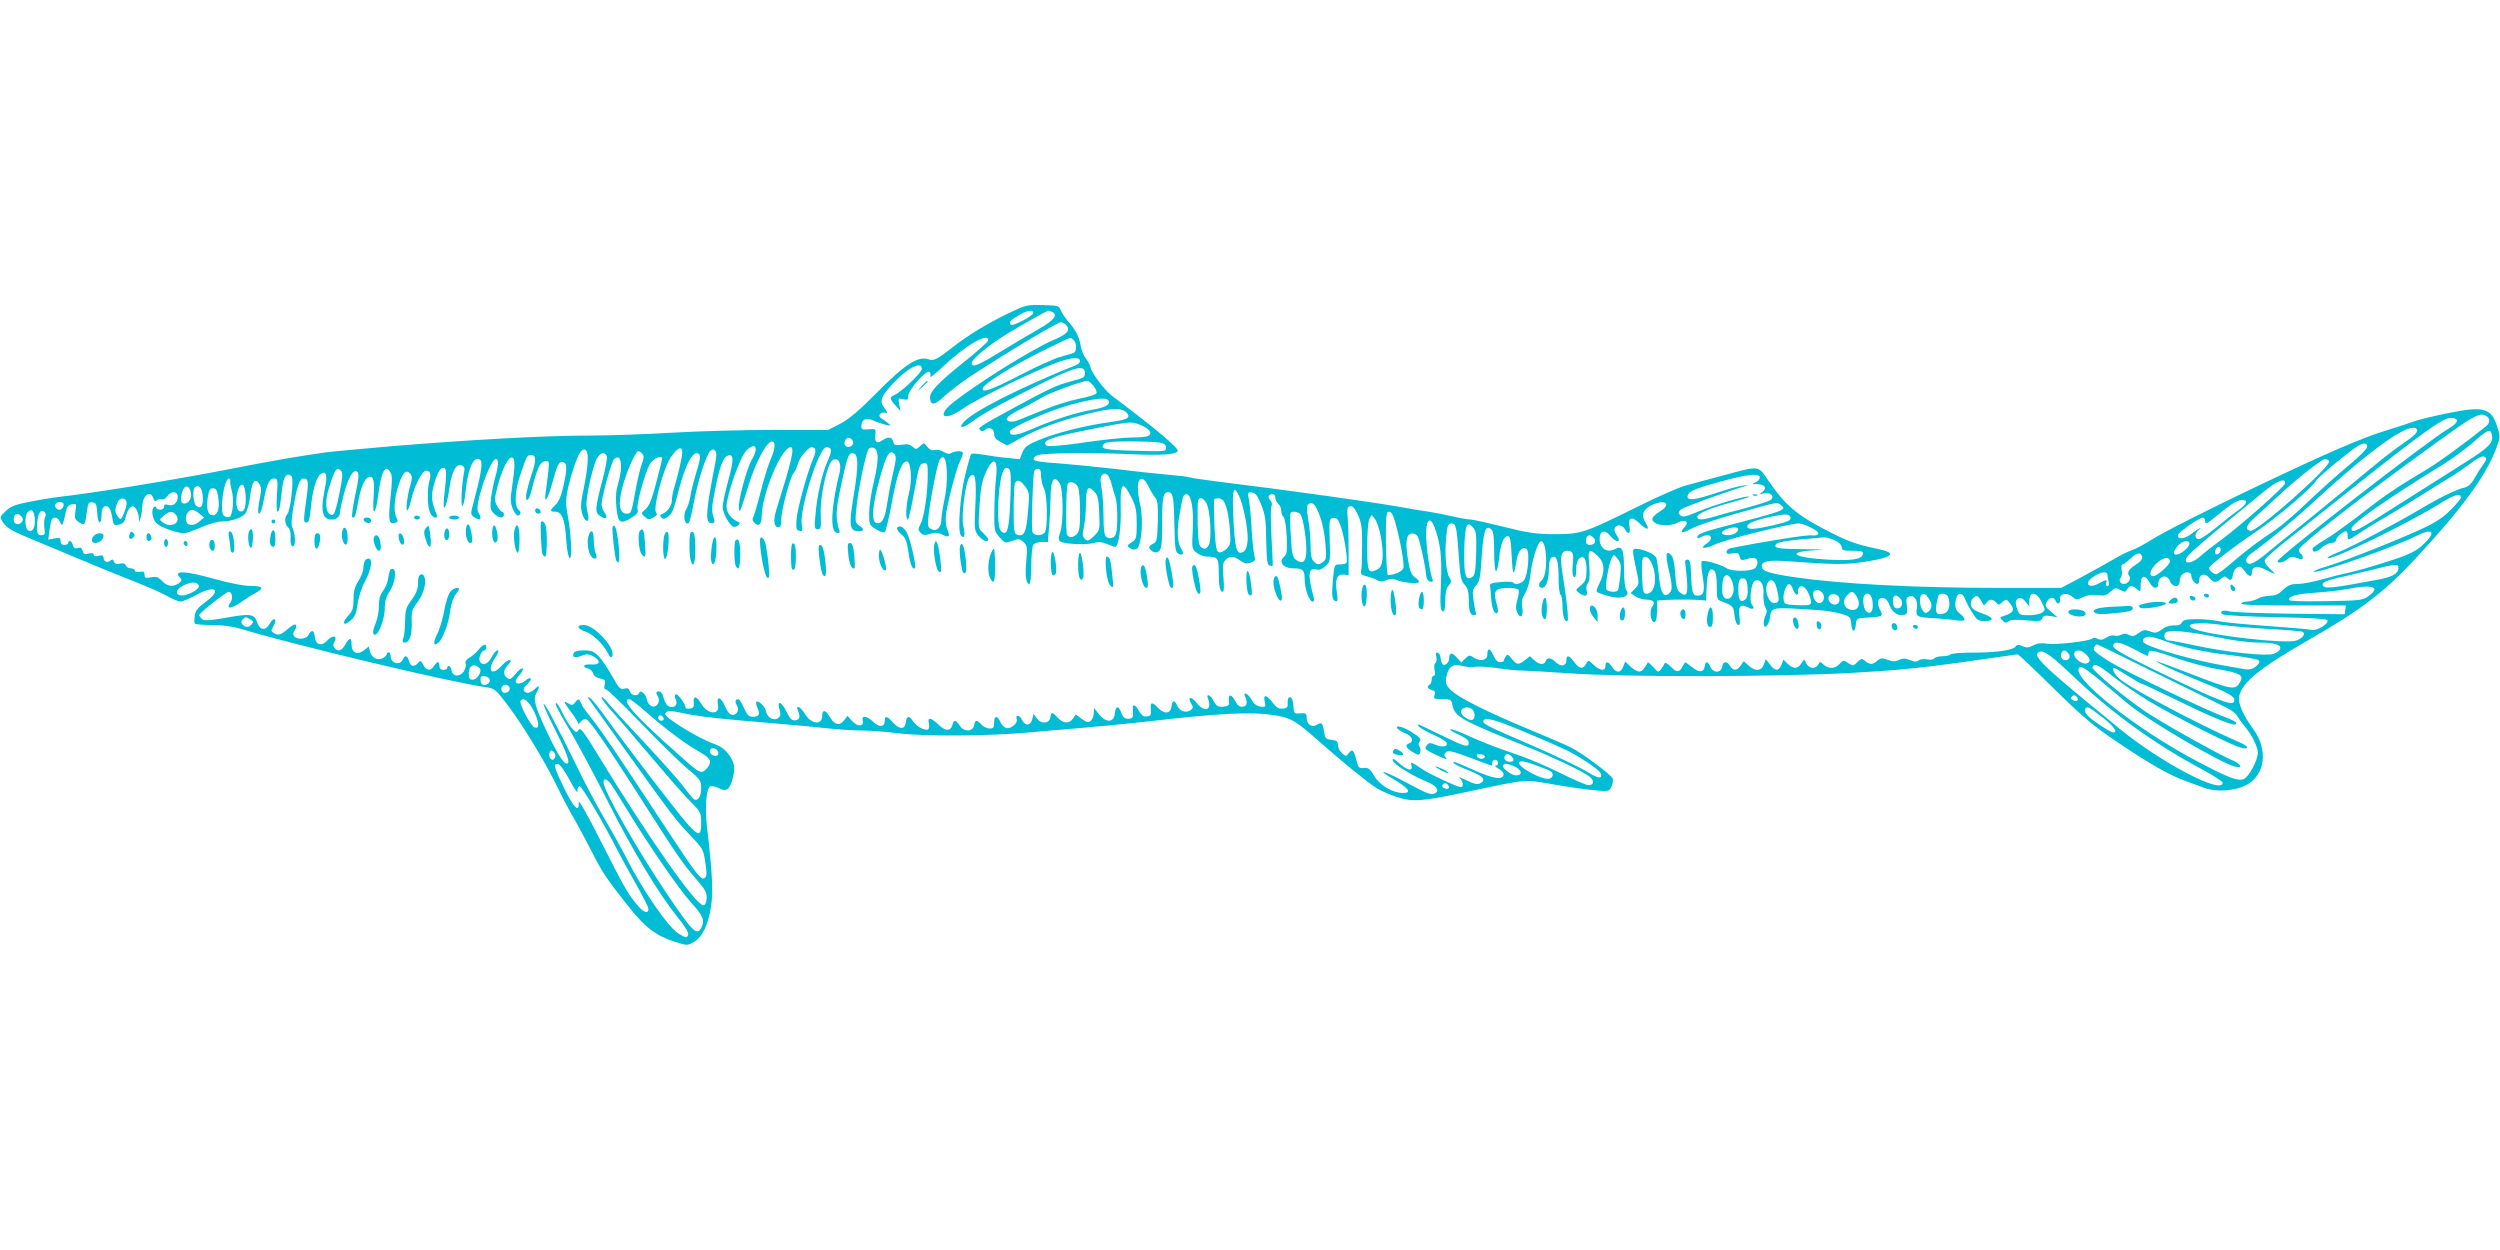<?xml version="1.0" standalone="no"?>
<!DOCTYPE svg PUBLIC "-//W3C//DTD SVG 20010904//EN"
 "http://www.w3.org/TR/2001/REC-SVG-20010904/DTD/svg10.dtd">
<svg version="1.0" xmlns="http://www.w3.org/2000/svg"
 width="1280pt" height="640pt" viewBox="0 0 1280 640"
 preserveAspectRatio="xMidYMid meet">
<g transform="translate(0,640) scale(0.1,-0.1)"
fill="#00bcd4" stroke="none">
<path d="M5165 4797 c-111 -54 -212 -115 -290 -177 -76 -60 -95 -69 -120 -60
-54 19 -121 -24 -265 -170 -92 -93 -142 -135 -187 -159 l-62 -32 -273 0 c-150
0 -383 -6 -518 -14 -135 -8 -329 -15 -431 -15 -226 0 -624 -22 -1019 -55 -162
-14 -308 -28 -325 -30 -153 -22 -265 -41 -485 -84 -307 -60 -720 -127 -895
-146 -33 -4 -100 -15 -149 -25 -71 -14 -94 -24 -118 -48 -30 -29 -30 -30 -13
-56 21 -31 45 -45 170 -96 50 -21 146 -61 215 -90 69 -29 157 -65 195 -80 183
-73 224 -91 265 -114 25 -14 54 -26 64 -26 11 0 48 16 83 35 97 53 131 24 44
-38 -37 -27 -50 -43 -54 -69 -2 -18 -3 -36 0 -40 2 -5 42 -8 88 -8 53 0 105
-7 146 -19 264 -81 1084 -276 1254 -299 49 -7 51 -9 118 -97 74 -99 184 -279
241 -395 49 -99 60 -120 114 -215 24 -44 60 -111 79 -149 42 -85 74 -133 176
-261 89 -113 142 -154 239 -186 66 -21 68 -21 100 -2 44 24 75 89 89 185 11
75 6 171 -21 403 -12 98 -4 201 17 209 8 3 28 -1 44 -10 37 -19 54 -8 69 45
16 58 12 85 -18 127 -21 28 -43 44 -80 57 -83 30 -252 135 -246 152 8 19 21
19 109 0 74 -15 176 -26 465 -50 96 -8 216 -19 265 -25 50 -5 124 -10 165 -10
42 0 130 -7 195 -15 129 -16 458 -14 665 5 58 5 168 15 245 21 77 6 255 23
395 39 337 38 495 46 601 30 98 -14 119 -26 244 -137 120 -106 254 -215 296
-240 19 -12 63 -31 99 -43 83 -28 132 -24 386 31 283 60 267 59 417 33 73 -13
167 -26 209 -30 76 -7 77 -6 89 19 6 14 9 33 6 41 -7 19 -155 129 -212 158
-21 11 -120 54 -220 95 -218 91 -362 163 -399 202 -23 24 -26 34 -21 64 11 55
34 71 84 57 22 -6 51 -8 65 -4 14 3 65 0 113 -7 48 -7 104 -13 123 -12 19 0
127 -6 240 -14 284 -21 1073 -19 1455 2 217 12 359 26 565 55 151 22 278 40
281 40 3 0 87 -79 185 -176 150 -147 203 -192 324 -273 164 -111 271 -172 351
-200 30 -11 74 -27 99 -36 57 -21 152 -15 210 15 99 51 115 183 34 291 -48 64
-76 130 -70 162 14 72 106 147 352 288 277 159 389 245 554 422 236 254 358
421 411 562 21 56 21 60 5 110 -30 96 -69 107 -251 70 -69 -14 -144 -32 -168
-40 -23 -9 -85 -29 -137 -45 -136 -41 -304 -114 -670 -288 -265 -126 -485
-238 -545 -276 -33 -21 -77 -45 -98 -52 -22 -8 -65 -29 -96 -48 -31 -18 -104
-59 -162 -90 l-106 -56 -309 0 c-441 0 -819 20 -1059 55 -130 20 -165 31 -165
56 0 26 36 33 139 25 234 -17 288 -18 390 -2 146 22 168 45 63 66 -97 20 -145
36 -232 80 -176 88 -239 141 -327 271 -52 76 -43 75 -215 29 -84 -23 -178 -48
-208 -56 -30 -8 -136 -54 -235 -103 -282 -140 -299 -146 -435 -146 -100 1
-135 6 -262 38 -81 20 -157 37 -168 37 -12 0 -49 6 -83 14 -34 8 -93 20 -132
26 -38 5 -106 17 -150 25 -142 25 -591 88 -935 130 -63 8 -126 17 -140 21 -14
4 -65 10 -115 14 -49 4 -169 17 -265 29 -96 11 -229 24 -294 29 -81 5 -121 11
-124 19 -2 7 7 17 20 22 31 12 260 15 466 6 173 -8 252 -2 252 18 0 14 -95 96
-223 194 -45 35 -95 72 -111 84 -40 31 -105 116 -112 147 -4 15 -15 36 -25 47
-9 11 -21 38 -25 60 -8 50 -26 85 -64 128 -16 19 -34 45 -39 59 -9 23 -14 24
-93 26 -79 2 -87 0 -173 -41z m125 0 c0 -14 -104 -69 -114 -60 -12 13 -5 23
37 47 46 28 77 33 77 13z m94 7 c36 -14 15 -42 -61 -86 -43 -24 -130 -76 -194
-115 -124 -76 -154 -88 -154 -62 0 20 87 92 180 149 58 36 206 119 212 120 1
0 8 -3 17 -6z m76 -69 c22 -27 5 -46 -71 -78 -111 -49 -381 -217 -507 -316
-93 -74 -48 -102 50 -32 69 50 411 215 501 242 66 21 97 20 97 -1 0 -6 -10
-15 -22 -20 -289 -116 -524 -236 -573 -290 -30 -33 -8 -35 35 -4 71 51 128 83
323 181 208 105 262 120 262 73 0 -22 -7 -26 -70 -42 -75 -20 -112 -37 -305
-142 -170 -93 -174 -96 -161 -109 7 -7 15 -6 25 3 22 17 46 5 46 -22 0 -16 10
-29 33 -41 l34 -18 64 35 c96 52 200 90 342 126 133 33 183 34 208 4 19 -23 1
-33 -86 -45 -122 -16 -277 -55 -361 -90 -63 -26 -77 -36 -89 -65 l-14 -35 -58
6 c-32 2 -87 10 -121 16 -35 6 -66 8 -69 5 -3 -3 -17 -49 -30 -103 -27 -106
-41 -288 -24 -313 17 -25 25 -1 14 42 -14 52 10 234 33 258 27 28 34 -8 28
-145 -6 -124 -5 -131 15 -157 21 -26 51 -38 51 -20 0 5 -12 19 -26 33 -26 24
-26 24 -19 139 5 86 13 127 30 166 41 93 67 78 54 -31 -4 -38 -8 -114 -8 -167
-1 -93 0 -99 27 -129 27 -31 29 -31 65 -18 33 11 38 11 57 -6 19 -18 21 -26
15 -92 -8 -76 -2 -123 15 -123 6 0 10 39 10 93 0 50 5 99 10 107 5 8 24 15 42
15 l33 0 6 75 c4 41 7 112 8 156 1 89 17 113 46 71 19 -27 21 -204 3 -254 -9
-24 -9 -36 -1 -44 15 -15 134 -20 174 -9 22 7 42 5 66 -5 20 -8 39 -15 43 -15
17 0 31 100 28 197 -3 135 9 147 57 52 20 -41 25 -65 25 -130 0 -74 -2 -80
-26 -96 -24 -15 -25 -18 -9 -29 12 -9 24 -10 35 -4 24 13 35 145 19 220 -19
84 -17 134 3 138 12 2 24 -10 39 -40 12 -24 28 -50 36 -59 10 -12 13 -42 11
-120 -3 -97 -5 -105 -26 -114 -24 -11 -24 -23 0 -39 12 -7 21 -6 32 3 13 11
16 36 16 135 0 140 5 166 31 166 25 0 29 -21 32 -174 2 -109 5 -131 19 -140
25 -15 33 0 14 28 -19 29 -21 96 -5 182 14 83 18 94 34 94 24 0 38 -78 32
-183 -5 -95 -5 -97 20 -117 14 -11 38 -20 54 -20 54 0 59 -7 59 -80 0 -72 6
-100 21 -100 6 0 7 30 3 73 -5 61 -4 76 11 90 22 22 41 21 75 -3 23 -16 33
-18 55 -10 21 8 25 14 19 28 -4 9 -11 69 -15 132 -3 63 -10 135 -14 158 -8 42
-7 44 16 40 18 -2 28 -17 47 -63 20 -51 24 -79 25 -182 2 -95 5 -124 16 -128
8 -3 15 -4 17 -3 1 2 -1 69 -6 148 -4 80 -5 151 0 159 5 9 2 20 -6 29 -16 15
-10 32 12 32 8 0 14 -8 14 -19 0 -10 7 -24 15 -31 8 -7 15 -22 15 -34 0 -12 5
-27 12 -34 7 -7 14 -51 16 -100 3 -72 1 -90 -12 -101 -33 -27 -7 -61 48 -61
47 0 56 -9 56 -56 0 -50 23 -114 41 -114 7 0 9 8 5 23 -32 114 -28 155 16 141
13 -4 28 2 45 18 24 22 25 26 21 133 -3 106 -2 110 18 113 18 3 25 -5 38 -40
18 -47 38 -177 30 -190 -3 -4 -18 -8 -34 -8 -28 0 -28 -1 -35 -73 -8 -85 -5
-109 13 -115 11 -3 12 6 7 42 -11 69 -1 97 33 94 l27 -3 0 120 c0 66 -2 145
-5 175 -4 47 -2 55 13 58 13 3 23 -10 40 -45 18 -41 22 -65 21 -158 0 -60 -2
-119 -5 -129 -3 -15 3 -21 26 -26 17 -4 41 -12 53 -19 19 -10 30 -10 52 -1 19
8 34 8 47 2 26 -14 111 -23 117 -13 3 5 -5 16 -18 24 -19 13 -27 31 -36 85
-16 96 -11 136 17 140 13 2 26 -4 32 -16 11 -20 38 -144 43 -197 2 -19 9 -31
21 -33 14 -3 16 1 9 20 -15 41 -34 192 -30 243 4 60 24 67 43 15 30 -82 38
-150 33 -277 -6 -129 -4 -153 13 -153 5 0 9 26 9 57 0 39 5 62 17 75 15 16 15
22 4 41 -18 27 -25 128 -16 211 5 56 10 66 26 66 24 0 27 -15 38 -168 7 -104
12 -127 30 -146 16 -17 21 -35 21 -73 0 -62 7 -83 27 -83 9 0 13 6 9 15 -3 8
-8 38 -12 65 -6 43 -4 54 14 73 16 18 21 40 26 112 10 166 20 201 51 175 11
-9 15 -37 15 -111 0 -54 4 -100 9 -103 5 -3 12 25 16 63 8 76 23 116 45 116
12 0 16 -22 20 -105 5 -102 11 -106 25 -18 7 46 31 74 51 57 18 -14 7 -137
-14 -161 -15 -18 -47 -24 -56 -10 -2 4 -31 5 -63 2 -45 -4 -57 -8 -54 -20 2
-8 4 -33 5 -55 3 -49 14 -85 27 -85 12 0 11 16 -2 63 -14 52 0 67 62 67 26 0
51 -4 54 -10 3 -5 1 -28 -6 -50 -9 -31 -9 -46 -1 -66 17 -36 33 -20 26 26 -5
30 -1 47 15 73 12 20 24 61 27 96 8 72 36 163 52 169 34 11 39 -171 6 -199
-19 -15 -18 -39 1 -39 20 0 35 40 35 90 0 47 8 70 25 70 18 0 25 -33 25 -117
0 -39 5 -75 10 -78 6 -3 10 -30 10 -58 0 -52 13 -88 26 -75 6 7 -4 106 -26
242 -14 87 -8 116 24 116 30 0 35 -12 28 -76 -3 -32 0 -54 7 -58 7 -5 11 7 11
37 0 28 6 49 15 57 25 21 39 -3 38 -62 -1 -45 -5 -55 -29 -75 -28 -23 -28 -24
-10 -38 31 -23 47 -19 40 10 -4 15 -1 32 6 40 9 11 11 37 7 90 -8 84 -2 91 44
48 35 -34 38 -80 9 -138 -11 -21 -17 -41 -15 -44 11 -11 82 -31 111 -31 39 0
58 18 41 38 -7 10 -12 50 -12 109 0 100 -10 122 -46 102 -41 -22 -79 3 -79 52
0 42 27 50 54 16 33 -41 63 -35 31 6 -7 11 -11 25 -8 33 8 21 41 17 53 -6 17
-31 29 -24 23 14 -8 49 12 55 53 15 38 -37 54 -34 29 5 -24 36 -13 69 30 89
73 35 107 5 40 -34 -19 -12 -35 -27 -35 -35 0 -33 79 -45 129 -20 39 20 62 5
36 -23 -28 -32 -13 -34 36 -7 24 13 123 47 219 74 227 64 216 62 237 47 34
-26 30 -28 -322 -119 -76 -20 -105 -33 -105 -46 0 -7 6 -8 19 0 47 25 72 -4
29 -33 -41 -27 -10 -30 44 -4 49 24 383 107 428 107 26 0 100 -37 100 -50 0
-9 -15 -14 -34 -11 -20 4 -242 -31 -413 -65 -13 -2 -23 -11 -23 -19 0 -11 8
-13 31 -8 25 5 31 2 36 -16 4 -18 10 -21 27 -16 43 14 61 11 64 -11 2 -11 -4
-26 -12 -33 -22 -18 -119 -18 -147 0 -30 20 -117 44 -126 35 -4 -3 -2 -39 5
-78 12 -78 6 -98 -29 -98 -22 0 -28 21 -31 115 -2 54 -6 70 -18 70 -8 0 -14
-6 -12 -13 1 -7 5 -46 9 -86 6 -79 -1 -94 -34 -71 -16 11 -21 29 -26 96 -3 54
-10 87 -21 97 -26 27 -30 5 -13 -71 21 -89 21 -111 1 -127 -26 -22 -43 7 -50
90 -4 41 -10 83 -14 94 -6 18 -68 46 -104 46 -20 0 -20 -4 4 -117 13 -60 13
-63 -8 -86 l-23 -24 25 -17 c14 -9 39 -16 55 -16 35 0 48 -15 31 -35 -16 -19
-9 -80 9 -80 10 0 14 15 15 55 l1 55 35 3 c19 1 45 2 58 2 51 0 63 0 80 0 9 0
31 -1 47 -2 l30 -3 3 70 c3 76 16 103 38 84 9 -8 14 -34 14 -80 0 -67 1 -70
28 -79 46 -17 57 -26 60 -51 5 -48 13 -69 23 -69 8 0 9 15 5 45 -8 51 6 65 44
45 26 -14 37 -6 20 14 -16 20 -4 115 16 123 28 10 46 -18 43 -66 -2 -25 2 -56
9 -68 9 -17 10 -28 2 -42 -5 -11 -10 -29 -10 -41 0 -34 24 -17 31 21 10 64 -6
62 264 44 28 -2 73 -10 100 -17 47 -14 50 -16 53 -51 4 -46 20 -49 24 -4 3 31
4 32 58 35 80 4 84 6 65 41 -18 36 -10 63 18 59 13 -2 24 -15 32 -38 12 -36
49 -58 78 -47 12 4 14 16 10 46 -5 33 -2 42 12 47 26 10 47 -22 39 -62 -7 -40
1 -45 87 -49 38 -2 89 -7 114 -11 51 -7 57 2 19 35 -20 17 -25 29 -22 59 4 47
33 57 49 15 6 -15 22 -47 37 -70 24 -38 31 -43 65 -43 49 0 45 19 -8 37 -21 7
-44 18 -51 24 -19 15 -18 44 2 60 14 11 18 10 30 -5 7 -10 15 -24 18 -30 3 -7
9 -4 16 7 14 21 33 22 50 2 11 -14 15 -14 32 2 19 17 21 17 39 -6 27 -34 20
-48 -35 -66 -18 -5 -18 -7 -3 -22 13 -13 19 -14 31 -4 10 8 36 10 90 5 66 -6
76 -5 82 10 5 14 14 16 43 12 l36 -7 -34 29 c-29 25 -32 31 -22 50 14 25 36
29 45 7 9 -23 26 -18 23 7 -3 30 37 37 64 12 18 -16 22 -16 53 -2 22 11 47 15
75 11 35 -5 46 -2 66 17 23 21 27 22 51 10 23 -13 27 -12 35 3 12 21 27 22 51
0 17 -15 18 -14 18 20 0 54 23 58 49 10 14 -27 41 -30 41 -5 0 43 45 56 60 17
13 -33 50 -35 50 -2 0 13 5 28 12 35 18 18 48 15 48 -6 0 -19 18 -42 32 -42 4
0 8 9 8 20 0 31 30 37 51 12 21 -26 36 -28 61 -5 14 13 21 14 30 5 18 -18 26
-14 30 14 2 15 11 32 21 38 15 9 22 6 38 -16 24 -33 39 -36 39 -8 0 30 27 35
68 14 58 -29 59 -29 24 4 -19 18 -30 36 -26 45 3 8 40 42 82 76 42 33 183 145
312 248 400 319 516 403 556 403 49 0 44 -24 -13 -57 -100 -58 -860 -647 -871
-675 -6 -15 31 -8 50 9 16 14 24 15 49 6 23 -9 29 -9 29 2 0 8 -4 17 -10 20
-5 3 -10 12 -10 20 0 22 316 269 695 542 183 133 222 156 251 149 33 -9 39
-38 12 -59 -122 -97 -239 -182 -304 -221 -157 -94 -211 -130 -334 -226 -69
-54 -153 -114 -187 -134 -35 -20 -63 -41 -63 -46 0 -21 20 -19 46 5 15 14 38
25 50 25 14 0 24 6 24 14 0 14 36 46 52 46 5 0 8 -11 8 -24 0 -25 0 -25 58 13
31 21 91 58 132 81 41 24 122 73 180 110 58 37 126 79 153 95 26 15 72 47 103
70 31 24 62 41 70 38 19 -7 18 -15 -4 -44 -10 -13 -29 -43 -42 -67 -16 -28
-33 -44 -50 -48 -37 -7 -124 -49 -215 -103 -140 -83 -358 -198 -429 -227 -39
-15 -65 -29 -58 -32 27 -9 422 184 575 280 71 45 107 55 107 30 0 -5 -23 -33
-52 -62 -38 -39 -77 -65 -147 -97 -126 -59 -397 -166 -491 -194 -41 -12 -70
-24 -63 -26 26 -9 403 123 525 183 94 47 104 15 19 -58 -29 -24 -73 -44 -172
-75 -74 -24 -159 -48 -189 -54 -30 -6 -93 -22 -139 -35 -46 -13 -103 -24 -127
-24 -35 0 -49 -6 -74 -30 -23 -22 -40 -30 -68 -30 -20 -1 -48 -7 -62 -15 -14
-8 -37 -14 -52 -15 -15 0 -30 -4 -33 -10 -4 -7 87 -10 265 -10 l271 0 -3 -22
-3 -23 -280 3 c-154 2 -295 7 -312 12 -33 9 -54 -2 -31 -16 7 -5 130 -11 272
-14 191 -4 260 -8 263 -17 6 -18 -58 -55 -82 -48 -11 3 -113 12 -227 20 -114
8 -226 19 -250 25 -24 5 -73 10 -110 10 -53 0 -69 -4 -77 -17 -6 -12 -20 -17
-40 -15 -20 1 -43 -6 -61 -20 -27 -19 -34 -21 -61 -11 -27 10 -35 9 -59 -8
-23 -17 -31 -19 -49 -10 -15 8 -27 9 -40 1 -11 -5 -27 -7 -35 -4 -9 3 -27 -1
-41 -10 -18 -12 -30 -14 -44 -7 -10 6 -22 6 -27 2 -16 -14 -183 -33 -229 -27
-31 5 -53 3 -74 -8 -24 -13 -35 -14 -56 -4 -21 9 -27 9 -38 -5 -11 -15 -96
-27 -184 -28 -96 0 -141 -4 -149 -11 -4 -5 -22 -8 -40 -8 -18 0 -36 -5 -40
-11 -4 -6 -19 -9 -37 -5 -17 3 -36 1 -43 -5 -11 -9 -22 -8 -44 1 -24 10 -37
10 -57 1 -19 -9 -33 -9 -59 1 -28 10 -36 9 -52 -5 -23 -21 -40 -21 -63 -1 -16
14 -19 14 -39 -6 -20 -20 -23 -21 -47 -5 -24 16 -26 16 -44 -4 -24 -26 -56
-27 -82 -4 -18 17 -19 17 -28 0 -14 -24 -46 -21 -60 5 l-12 22 -15 -22 c-18
-28 -39 -28 -69 -1 l-22 22 -10 -27 c-13 -34 -34 -33 -59 2 l-21 27 -10 -27
c-13 -35 -45 -37 -79 -5 l-24 22 -15 -22 c-19 -28 -39 -29 -55 -3 -17 27 -36
25 -40 -2 -5 -34 -45 -36 -60 -4 -14 32 -26 33 -30 4 -4 -32 -30 -33 -67 -2
-18 14 -33 25 -34 23 -1 -2 -7 -13 -13 -23 -16 -30 -31 -30 -60 1 -15 15 -29
23 -31 17 -2 -6 -10 -20 -18 -30 -14 -18 -16 -18 -40 10 -15 15 -27 27 -28 25
-20 -36 -27 -45 -42 -47 -9 -2 -30 9 -46 24 l-28 27 -10 -26 c-13 -34 -36 -34
-57 -2 -20 30 -34 32 -34 5 0 -28 -28 -25 -61 6 -27 26 -27 26 -38 5 -16 -29
-36 -26 -61 9 -25 35 -40 39 -40 10 0 -30 -28 -36 -54 -11 -26 25 -44 27 -52
6 -8 -21 -34 -19 -59 5 l-22 20 -25 -20 c-34 -26 -42 -25 -68 7 -17 22 -23 25
-30 13 -6 -8 -10 -18 -10 -22 0 -5 -9 -8 -20 -8 -13 0 -25 12 -35 37 -16 37
-30 37 -30 0 0 -28 -37 -35 -69 -14 -21 14 -25 14 -44 -5 l-20 -20 -23 25
c-24 28 -39 27 -39 -2 0 -26 -26 -46 -36 -29 -5 7 -8 22 -9 32 0 11 -6 21 -14
24 -10 3 -12 -2 -7 -21 3 -15 1 -29 -5 -32 -6 -4 -7 -19 -4 -36 4 -18 3 -29
-4 -29 -6 0 -11 -9 -11 -19 0 -11 -4 -23 -10 -26 -16 -10 -11 -22 11 -28 16
-4 19 -11 14 -26 -6 -19 -2 -21 40 -21 42 0 46 -2 51 -28 12 -62 41 -78 379
-214 135 -54 295 -130 324 -155 26 -21 22 -43 -7 -43 -9 0 -66 24 -127 54
-112 56 -195 89 -320 131 -38 13 -110 42 -159 64 -49 23 -94 40 -100 37 -6 -2
13 -14 42 -27 35 -16 52 -29 52 -41 0 -27 -17 -23 -139 37 -62 30 -114 55
-117 55 -19 0 18 -26 71 -50 34 -15 66 -34 70 -40 13 -21 -17 -29 -53 -14 -32
13 -36 12 -48 -3 -11 -16 -8 -20 30 -39 68 -33 81 -37 67 -21 -9 11 -8 17 3
26 11 10 37 4 122 -28 59 -23 109 -41 111 -41 2 0 3 7 3 15 0 8 7 15 15 15 18
0 20 -30 3 -30 -7 -1 0 -8 15 -16 17 -9 27 -22 25 -32 -6 -27 -54 -19 -156 27
-97 43 -106 46 -98 33 3 -5 36 -21 75 -36 74 -29 93 -49 61 -66 -15 -8 -31 -5
-72 15 -29 14 -45 20 -35 12 18 -15 23 -47 7 -47 -18 0 -154 63 -195 90 -63
42 -64 42 -58 20 8 -31 -21 -25 -63 12 -28 25 -35 28 -33 14 4 -19 101 -79
174 -108 47 -19 67 -44 45 -58 -21 -13 -40 -6 -155 56 -100 55 -159 72 -69 20
85 -50 106 -76 58 -76 -53 0 -118 38 -147 86 -23 38 -31 44 -54 42 -25 -3 -29
1 -38 39 -13 53 -22 61 -39 37 -14 -18 -15 -18 -35 0 -12 11 -21 29 -21 42 0
18 -6 23 -32 26 -29 3 -33 7 -39 41 -7 47 -12 51 -37 36 -26 -16 -52 2 -52 37
0 21 -4 24 -32 22 -32 -3 -33 -2 -36 40 -2 27 -8 42 -17 42 -9 0 -13 -10 -12
-27 2 -23 -2 -29 -25 -31 -20 -2 -32 4 -49 27 -33 44 -52 49 -44 10 7 -29 5
-30 -21 -27 -18 2 -33 13 -44 32 -18 34 -48 50 -35 20 14 -34 10 -49 -12 -52
-16 -2 -26 5 -38 27 -19 38 -37 40 -33 4 3 -25 -1 -28 -29 -31 -27 -3 -34 2
-48 27 -16 33 -42 44 -30 14 23 -60 -17 -74 -59 -21 -27 35 -49 31 -27 -4 11
-19 11 -23 -3 -34 -23 -16 -56 -6 -68 22 -15 32 -26 30 -30 -3 -4 -38 -37 -41
-68 -8 -31 33 -41 32 -38 -7 3 -28 -1 -34 -20 -36 -16 -3 -27 5 -40 27 -20 36
-34 40 -32 9 4 -41 0 -48 -24 -48 -18 0 -27 8 -35 30 -13 39 -29 38 -33 -2 -4
-48 -43 -51 -80 -6 l-27 33 -1 -26 c0 -15 -7 -32 -15 -39 -13 -11 -21 -9 -46
9 l-31 23 -14 -21 c-20 -28 -50 -26 -78 4 -29 31 -34 31 -38 3 -4 -33 -46 -37
-69 -7 l-17 24 -7 -28 c-9 -35 -38 -35 -53 -1 -12 25 -36 26 -26 1 7 -18 -30
-50 -53 -45 -10 2 -24 16 -31 31 -17 36 -32 34 -32 -3 0 -25 -4 -30 -23 -30
-13 0 -32 9 -42 20 -23 26 -33 25 -37 -2 -5 -35 -52 -37 -74 -4 -20 31 -30 33
-37 6 -9 -35 -36 -35 -71 -1 -39 38 -59 41 -50 7 3 -13 1 -27 -4 -30 -16 -9
-60 14 -77 41 -20 31 -33 29 -37 -4 -4 -39 -31 -40 -64 -4 -32 36 -44 39 -44
11 0 -33 -28 -36 -59 -6 -32 31 -61 35 -54 7 8 -31 -25 -34 -53 -4 l-25 28
-18 -24 c-22 -29 -50 -22 -73 19 -21 36 -38 39 -38 6 0 -51 -57 -45 -89 9 -21
36 -49 50 -36 18 14 -34 10 -48 -12 -51 -18 -3 -27 6 -45 42 -26 55 -52 64
-37 14 7 -27 6 -35 -8 -45 -21 -16 -56 4 -61 35 -4 23 -39 58 -49 49 -3 -4 -1
-19 6 -33 14 -32 7 -44 -25 -44 -20 0 -29 9 -45 45 -11 25 -23 45 -28 45 -16
0 -20 -13 -9 -30 15 -23 3 -50 -21 -50 -14 0 -26 14 -40 46 -22 49 -44 52 -35
5 11 -54 -53 -50 -85 5 -24 41 -43 44 -39 7 2 -22 -2 -29 -19 -31 -13 -2 -23
0 -23 5 0 18 -41 74 -50 68 -6 -4 -7 -13 -1 -23 11 -23 3 -42 -19 -42 -22 0
-35 16 -44 53 -3 15 -13 27 -21 27 -18 0 -18 -5 -5 -29 14 -27 -13 -60 -37
-45 -10 6 -19 20 -21 32 -4 27 -33 53 -39 35 -7 -20 -41 -15 -48 7 -5 15 -12
19 -29 14 -21 -5 -28 3 -61 63 -21 37 -51 83 -68 101 -26 27 -38 32 -78 32
-32 0 -49 -5 -52 -15 -9 -21 6 -26 42 -12 26 10 37 9 59 -4 41 -23 35 -45 -10
-41 -40 3 -52 -12 -17 -21 11 -3 23 -14 26 -25 3 -12 17 -22 35 -26 26 -5 29
-9 24 -31 -4 -17 -2 -25 7 -25 7 0 88 -78 180 -174 91 -95 198 -199 237 -232
66 -55 70 -60 70 -100 0 -43 -17 -68 -37 -56 -6 4 -31 34 -56 67 -24 33 -114
133 -198 223 -85 90 -169 182 -187 204 -17 22 -32 34 -32 27 1 -8 25 -41 56
-74 30 -33 121 -139 202 -235 81 -96 171 -199 200 -227 49 -49 52 -56 52 -102
0 -102 -13 -90 -253 222 -84 109 -187 246 -229 305 -42 59 -82 108 -90 111
-10 3 -10 1 -2 -10 6 -8 91 -126 189 -264 231 -323 257 -357 333 -436 60 -63
64 -70 73 -134 8 -47 8 -70 0 -78 -19 -19 -36 2 -198 248 -266 404 -335 506
-382 564 -28 35 -51 66 -51 70 0 3 -5 13 -10 21 -8 13 -11 12 -24 -5 -13 -17
-18 -18 -35 -7 -29 17 -26 8 14 -45 19 -25 35 -51 35 -56 0 -6 6 -2 14 8 7 10
20 16 28 12 17 -6 97 -121 246 -354 217 -340 245 -381 307 -453 57 -65 65 -80
63 -110 -2 -23 -8 -35 -17 -35 -39 0 -282 348 -544 777 -71 117 -85 134 -95
120 -10 -15 -14 -14 -36 12 -13 16 -34 50 -47 77 -12 27 -26 49 -31 49 -10 0
3 -27 86 -168 35 -61 117 -214 180 -339 124 -246 258 -468 355 -589 37 -45 58
-80 55 -89 -8 -19 -10 -19 -50 5 -55 35 -187 226 -274 401 -24 46 -72 132
-107 191 -35 59 -101 183 -145 275 -100 204 -159 316 -165 309 -3 -2 25 -64
61 -136 63 -125 78 -170 57 -170 -16 0 -50 55 -101 163 -63 135 -71 167 -54
198 21 37 16 45 -10 19 -15 -13 -32 -20 -40 -17 -22 9 -20 23 6 47 12 11 19
23 15 26 -4 4 -15 0 -25 -9 -21 -20 -52 -22 -52 -5 0 6 10 22 22 35 12 13 18
26 14 30 -4 5 -20 -8 -36 -27 -24 -29 -30 -32 -44 -21 -22 18 -20 40 6 68 16
18 18 23 6 23 -8 0 -27 -13 -41 -30 -50 -55 -75 -23 -33 40 18 27 22 40 13 40
-7 0 -21 -16 -30 -35 -18 -37 -50 -47 -61 -19 -7 17 10 54 24 54 6 0 10 7 10
15 0 23 -16 18 -42 -14 -14 -16 -35 -34 -47 -40 -14 -8 -20 -18 -17 -28 4 -9
-1 -27 -9 -40 -21 -31 -59 -28 -63 5 -3 21 -22 32 -22 12 0 -5 -9 -10 -20 -10
-13 0 -20 7 -20 20 0 11 -3 20 -8 20 -4 0 -13 -9 -20 -20 -17 -27 -39 -25 -55
6 -12 23 -15 24 -26 10 -20 -23 -40 -19 -47 9 -7 28 -22 33 -30 11 -14 -36
-64 -24 -64 15 0 11 -4 19 -10 19 -5 0 -10 -4 -10 -10 0 -5 -9 -14 -20 -20
-26 -14 -58 2 -66 35 l-6 25 -25 -20 c-33 -26 -63 -12 -63 30 0 38 -10 38 -32
0 -9 -17 -23 -30 -31 -30 -22 0 -37 23 -27 40 22 35 -6 42 -35 10 -28 -31 -59
-22 -63 18 -4 36 -16 41 -32 12 -7 -13 -21 -20 -41 -20 -33 0 -48 22 -29 45 6
8 9 19 5 25 -4 7 -19 -1 -41 -20 -37 -32 -50 -35 -74 -20 -12 8 -13 13 -2 30
6 11 12 24 12 30 0 18 -16 10 -30 -15 -19 -35 -49 -32 -62 5 -16 47 -32 50
-156 28 -89 -16 -116 -17 -127 -8 -8 7 -15 16 -15 21 0 10 138 119 151 119 16
0 23 -32 11 -51 -7 -10 -12 -21 -12 -24 0 -13 31 -2 67 24 22 16 54 36 71 45
47 24 39 36 -25 36 -35 0 -107 14 -182 35 -157 44 -218 46 -178 6 10 -10 8
-15 -7 -27 -29 -21 -60 -17 -86 11 -19 21 -30 24 -57 19 -28 -5 -33 -3 -33 14
0 15 -5 18 -25 14 -15 -2 -25 0 -25 7 0 6 -9 11 -20 11 -11 0 -23 7 -26 15 -4
10 -14 13 -30 9 -17 -4 -26 -1 -30 10 -5 13 -10 14 -20 5 -16 -13 -34 -4 -34
17 0 10 -7 13 -25 8 -16 -4 -25 -2 -25 6 0 8 -9 10 -26 6 -21 -6 -27 -3 -31
14 -4 15 -11 19 -25 14 -14 -4 -21 0 -25 15 -5 21 -23 30 -23 11 0 -5 -9 -10
-20 -10 -13 0 -20 7 -20 20 0 17 -5 19 -32 13 l-31 -6 6 47 c4 26 9 52 13 57
10 16 31 10 41 -13 12 -26 14 -22 29 47 7 31 14 41 33 43 23 4 23 2 17 -36 -5
-35 -3 -42 19 -56 29 -19 30 -18 40 57 6 42 9 48 28 45 19 -3 22 -10 25 -56 3
-58 22 -63 22 -6 0 23 6 37 16 41 20 7 31 -10 39 -59 7 -40 8 -41 42 -32 14 4
23 17 27 39 4 18 14 39 22 46 14 11 18 10 30 -6 8 -10 14 -30 15 -44 l1 -26 8
25 c4 14 8 41 9 61 2 54 42 82 56 38 5 -14 10 -18 17 -11 6 6 17 8 25 5 8 -3
21 4 29 16 21 29 54 28 54 -3 0 -30 -23 -50 -50 -41 -14 5 -20 2 -20 -9 0 -9
-9 -16 -20 -16 -11 0 -20 5 -20 11 0 5 -4 7 -10 4 -18 -11 -11 -63 12 -85 22
-21 105 -50 141 -50 10 0 49 14 87 30 38 17 83 30 102 30 49 0 103 17 122 39
11 12 21 47 26 86 10 79 24 100 46 70 10 -13 13 -31 9 -50 -15 -78 -17 -105
-8 -105 6 0 16 28 22 63 17 89 30 117 54 117 19 0 20 -5 15 -85 -3 -47 -2 -85
3 -85 9 0 14 28 24 123 7 59 25 81 48 58 13 -13 -6 -178 -23 -195 -15 -15 -12
-52 5 -66 10 -8 14 -27 13 -53 -2 -25 2 -41 10 -44 16 -6 16 56 1 91 -9 18 -8
45 4 113 18 106 32 143 51 143 25 0 27 -16 15 -102 -16 -118 -16 -123 1 -123
11 0 16 17 21 70 8 91 29 165 52 179 28 18 35 -7 20 -77 -15 -76 -16 -112 -3
-138 18 -32 80 -22 80 14 0 11 10 56 21 99 24 88 50 130 69 112 9 -9 7 -37
-11 -118 -12 -58 -19 -109 -16 -113 12 -11 17 2 29 68 13 78 34 128 54 136 26
10 33 -17 27 -99 -8 -108 10 -100 24 11 16 121 37 159 63 110 9 -15 8 -49 -1
-130 -12 -115 -8 -138 26 -125 12 4 14 10 5 25 -16 31 -12 102 11 168 21 65
39 82 60 57 10 -13 10 -25 -1 -62 -17 -58 -25 -144 -12 -122 6 8 13 31 17 50
13 64 56 150 76 150 22 0 28 -17 17 -55 -12 -43 -10 -130 4 -160 13 -29 45
-36 33 -7 -24 56 -29 93 -16 139 17 67 34 98 51 98 17 0 18 -26 5 -139 -12
-102 10 -76 25 29 13 93 35 133 65 122 12 -5 15 -14 12 -30 -12 -51 -19 -177
-10 -177 6 0 13 34 17 75 11 120 45 190 77 158 12 -12 -1 -86 -38 -222 -14
-51 -14 -55 3 -68 33 -24 45 -11 22 26 -20 33 61 271 92 271 14 0 12 -39 -5
-96 -8 -27 -17 -74 -21 -105 -5 -49 -4 -59 15 -78 24 -24 51 -28 51 -6 0 8 -4
15 -10 15 -5 0 -17 14 -25 30 -15 28 -14 36 5 109 24 86 54 145 73 138 15 -5
14 -47 -1 -149 -10 -64 -9 -82 3 -112 15 -35 28 -45 39 -27 3 5 -1 14 -9 21
-22 18 -19 94 6 170 36 107 37 110 59 110 26 0 26 -29 1 -101 -10 -30 -21 -71
-25 -91 -10 -53 11 -49 24 5 30 120 45 152 69 155 23 4 24 3 18 -55 -4 -32 -9
-78 -13 -103 -10 -69 11 -38 36 55 23 87 34 107 56 98 18 -7 18 -38 -2 -125
-11 -48 -24 -78 -40 -93 -30 -28 -30 -35 -1 -35 34 0 50 -40 56 -144 4 -54 11
-91 18 -93 14 -5 7 130 -11 222 -9 45 -10 75 -1 120 15 78 54 192 71 206 39
32 44 -39 14 -185 -17 -81 -19 -103 -9 -137 12 -39 37 -50 31 -13 -2 10 -6 33
-9 51 -6 35 30 201 53 245 16 31 41 37 51 12 3 -8 -6 -59 -20 -112 -41 -158
-43 -176 -13 -195 29 -20 42 -8 21 19 -8 10 -15 29 -15 41 0 37 50 217 64 232
36 35 48 -35 21 -124 -11 -36 -14 -70 -9 -122 8 -83 19 -90 80 -52 27 16 33
25 28 43 -6 25 38 186 64 231 17 28 62 48 62 27 0 -5 -13 -61 -30 -123 -22
-86 -36 -119 -54 -135 -24 -22 -25 -22 -5 -40 17 -15 22 -16 44 -4 19 10 22
16 14 26 -17 21 37 225 75 282 34 52 62 62 59 22 -1 -26 -24 -122 -42 -180 -6
-19 -11 -47 -11 -62 0 -28 -24 -61 -51 -70 -11 -4 -11 -8 -2 -18 9 -10 16 -8
35 6 18 13 29 40 45 103 38 158 83 245 113 215 8 -8 4 -33 -14 -90 -13 -43
-28 -99 -31 -124 -4 -25 -14 -56 -22 -68 -15 -25 -11 -72 7 -72 10 0 12 6 36
125 19 99 60 225 80 245 10 11 17 11 25 3 9 -9 9 -26 0 -70 -45 -231 -50 -290
-26 -300 24 -8 28 3 16 37 -8 24 -6 53 10 132 23 117 41 166 65 175 31 12 32
-20 3 -126 -16 -58 -29 -120 -29 -137 0 -30 35 -94 55 -101 16 -4 43 17 28 23
-38 16 -63 47 -63 80 0 59 69 254 101 287 47 47 66 16 28 -47 -25 -43 -71
-212 -66 -246 4 -30 4 -31 51 120 34 109 86 209 113 218 25 8 25 -30 0 -87
-14 -32 -37 -107 -52 -167 -15 -60 -32 -117 -37 -128 -7 -13 -6 -22 5 -33 21
-22 37 -8 37 33 0 113 101 354 148 354 22 0 7 -64 -74 -323 -16 -52 -11 -87
12 -87 10 0 14 12 14 38 0 50 45 219 63 240 8 9 17 29 21 44 7 32 53 88 71 88
23 0 26 -18 9 -57 -31 -72 -84 -265 -86 -316 -3 -43 0 -52 15 -55 16 -3 17 1
12 31 -14 73 88 397 125 397 31 0 32 -16 6 -74 -28 -64 -52 -171 -61 -273 -6
-66 -4 -73 12 -73 16 0 18 8 15 78 -3 95 33 258 61 276 29 17 47 -15 36 -62
-44 -177 -50 -304 -15 -310 16 -3 18 0 11 19 -17 57 -16 98 10 217 31 147 39
172 59 172 32 0 34 -57 5 -228 -23 -141 -19 -172 26 -172 31 0 32 11 4 29 -20
12 -21 19 -15 84 8 92 50 295 64 309 6 6 17 8 25 5 27 -10 27 -64 2 -170 -14
-56 -25 -130 -25 -164 0 -60 1 -62 36 -83 23 -15 39 -19 45 -13 5 5 21 72 35
149 27 147 49 207 75 212 23 4 31 -95 13 -163 -15 -55 -19 -135 -6 -135 4 0
19 64 33 143 23 129 27 142 47 145 21 3 22 0 22 -62 0 -88 -18 -214 -37 -249
-13 -26 -13 -31 1 -45 12 -13 22 -14 49 -5 26 8 40 7 61 -4 35 -18 42 -11 26
27 -8 19 -10 48 -6 79 9 66 54 238 72 272 8 16 14 33 14 39 0 13 -40 13 -60 0
-10 -6 -22 -4 -38 6 -13 9 -34 13 -46 10 -14 -4 -26 1 -38 16 -16 22 -17 22
-37 4 -19 -18 -22 -18 -39 -3 -13 12 -28 15 -56 10 -32 -5 -38 -3 -43 16 -6
25 -25 27 -58 5 -28 -18 -38 -8 -33 36 3 23 0 25 -34 22 -32 -3 -38 -1 -38 16
0 35 25 46 62 29 18 -9 47 -18 63 -22 29 -6 29 -6 10 10 -11 9 -26 20 -34 24
-19 11 -3 34 20 28 16 -4 16 -2 -3 24 -26 34 -19 56 39 120 75 83 153 124 153
80 0 -19 -109 -122 -142 -134 -24 -9 -23 -21 8 -54 l25 -28 -7 34 c-6 32 -5
33 20 27 22 -5 26 -3 26 17 0 29 91 134 108 123 6 -3 8 -14 5 -24 -3 -9 25 13
63 49 116 110 234 179 234 137 0 -7 -57 -58 -126 -113 -135 -108 -177 -153
-172 -187 5 -36 25 -32 75 15 26 24 84 68 127 97 150 100 449 280 467 280 9 0
22 -7 29 -15z m38 -77 c14 -14 16 -54 2 -63 -5 -3 -36 -13 -67 -21 -32 -8
-127 -51 -211 -95 -147 -76 -198 -94 -190 -66 8 23 143 109 291 183 82 41 152
74 156 74 4 0 12 -5 19 -12z m101 -234 c11 -14 18 -31 15 -37 -2 -7 -41 -19
-87 -28 -45 -9 -130 -35 -187 -59 -58 -23 -117 -47 -131 -53 -14 -6 -34 -7
-44 -4 -25 10 -7 29 68 66 34 17 80 43 102 56 36 23 204 84 232 85 6 0 21 -12
32 -26z m76 -74 c13 -21 -16 -37 -83 -48 -81 -14 -198 -51 -309 -99 -77 -34
-113 -38 -113 -13 0 20 203 109 316 139 115 31 179 38 189 21z m173 -130 c43
-19 55 -43 26 -54 -9 -3 -45 -6 -80 -6 -36 0 -146 -11 -246 -26 -127 -18 -184
-22 -192 -14 -22 22 22 40 164 69 279 57 273 56 328 31z m6527 -19 c7 -12 -14
-33 -73 -73 -59 -40 -100 -73 -282 -224 -80 -66 -192 -158 -250 -204 -58 -45
-127 -102 -155 -125 -59 -50 -92 -68 -105 -60 -19 12 -10 34 23 56 72 51 217
171 303 250 310 286 509 427 539 380z m383 -25 c9 -44 -9 -63 -140 -146 -73
-46 -212 -134 -308 -195 -257 -164 -270 -170 -270 -140 0 24 196 160 470 328
41 25 109 75 150 110 76 67 92 74 98 43z m-8390 -39 c4 -20 -25 -34 -39 -20
-14 14 1 45 20 41 9 -2 17 -11 19 -21z m1571 -3 c22 -5 31 -12 31 -26 0 -20
-5 -20 -153 -16 -160 4 -187 9 -166 34 9 11 41 14 134 14 67 0 137 -3 154 -6z
m6181 -21 c0 -10 -42 -53 -97 -98 -54 -44 -147 -128 -208 -186 -60 -58 -135
-122 -165 -142 -88 -59 -142 -99 -219 -165 -39 -34 -77 -62 -84 -62 -14 0 -37
20 -37 32 0 11 124 107 240 185 106 71 292 229 310 264 10 18 174 153 215 177
29 16 45 15 45 -5z m-8831 -37 c9 -11 8 -23 -3 -52 -8 -22 -22 -79 -31 -129
-22 -121 -23 -125 -46 -125 -36 0 -45 42 -25 124 18 78 69 196 84 196 5 0 15
-6 21 -14z m1281 -109 c-12 -53 -25 -124 -30 -158 -9 -66 -28 -96 -54 -86 -26
10 -20 89 18 226 34 125 50 152 75 127 11 -12 10 -29 -9 -109z m278 13 c2 -41
-4 -103 -13 -141 -8 -37 -15 -81 -15 -98 0 -41 -25 -65 -52 -50 -18 10 -20 17
-14 68 11 97 47 275 58 289 22 26 33 4 36 -68z m7077 59 c15 -23 -369 -364
-403 -357 -30 6 -23 28 24 70 27 24 80 72 119 109 94 87 223 189 240 189 8 0
17 -5 20 -11z m-6752 -197 c-6 -156 -16 -189 -47 -162 -29 23 -15 279 16 318
8 9 14 9 24 1 10 -8 11 -44 7 -157z m-3425 145 c8 -9 5 -41 -10 -112 -23 -111
-30 -124 -53 -105 -19 16 -20 72 -1 131 31 99 41 114 64 86z m3582 -24 c1 -21
7 -49 15 -63 18 -32 21 -210 3 -228 -18 -18 -55 -15 -62 5 -7 16 2 286 9 311
3 6 11 12 20 12 11 0 15 -11 15 -37z m360 -37 c5 -22 15 -54 21 -71 11 -29 13
-153 3 -187 -6 -22 -33 -31 -50 -17 -10 8 -14 38 -14 104 0 51 -5 116 -10 145
-7 37 -7 57 1 66 17 21 38 5 49 -40z m3320 29 c0 -9 -10 -20 -22 -25 -21 -8
-20 -9 9 -9 39 -1 52 -19 27 -39 -18 -14 -17 -14 7 -8 34 7 57 -15 35 -34 -9
-6 -64 -24 -123 -40 -59 -15 -132 -35 -162 -44 -67 -20 -91 -20 -91 -2 0 17
72 47 183 76 48 13 85 25 83 27 -8 8 -171 -39 -253 -73 -73 -30 -88 -34 -100
-22 -12 12 -11 17 4 30 15 12 257 100 338 122 11 3 2 3 -20 0 -22 -2 -88 -21
-147 -41 -97 -32 -138 -37 -138 -16 1 22 24 35 105 59 183 54 265 66 265 39z
m-7831 -17 c-2 -7 2 -29 7 -48 14 -47 6 -130 -12 -137 -8 -3 -20 0 -27 6 -25
20 -1 191 26 191 4 0 7 -6 6 -12z m4070 -29 c22 -29 23 -36 14 -131 -8 -105
-20 -129 -57 -115 -14 5 -16 24 -16 126 0 66 3 126 6 135 9 24 28 19 53 -15z
m6451 17 c0 -16 -235 -223 -335 -296 -33 -24 -77 -58 -98 -77 -40 -36 -81 -45
-75 -16 3 19 62 70 399 346 69 56 109 72 109 43z m-6180 -22 c6 -14 10 -70 10
-124 0 -76 -4 -102 -16 -114 -19 -19 -40 -21 -51 -4 -7 13 -5 247 4 261 10 17
44 6 53 -19z m-4262 -45 c2 -60 -8 -85 -32 -76 -30 12 -14 144 17 135 7 -3 13
-26 15 -59z m-282 24 c8 -29 -5 -56 -28 -61 -21 -4 -27 16 -16 56 10 39 35 42
44 5z m62 -22 c4 -50 -9 -71 -33 -51 -15 13 -21 80 -8 94 19 19 38 -1 41 -43z
m77 6 c12 -60 3 -102 -22 -105 -28 -4 -38 29 -29 93 6 35 11 45 26 45 14 0 21
-9 25 -33z m4491 12 c15 -17 20 -40 22 -108 4 -85 3 -86 -27 -116 -28 -26 -33
-27 -47 -14 -12 13 -13 24 -5 60 6 24 11 76 11 115 0 90 10 103 46 63z m737
-16 c23 -46 48 -175 45 -227 -2 -33 -9 -52 -20 -60 -36 -22 -45 9 -53 167 -7
151 -1 178 28 120z m-5695 -35 c2 -9 -4 -33 -13 -55 -16 -36 -17 -37 -31 -19
-17 23 -17 36 -4 71 11 29 43 31 48 3z m5527 -1 c23 -36 31 -196 12 -222 -13
-16 -19 -18 -34 -9 -15 9 -18 28 -21 119 -1 60 0 115 2 122 8 20 24 16 41 -10z
m103 -22 c8 -22 16 -74 19 -116 5 -69 4 -78 -16 -98 -12 -12 -30 -21 -39 -19
-14 3 -18 22 -24 133 -3 71 -4 133 -1 138 3 4 15 7 26 5 16 -2 26 -15 35 -43z
m5222 28 c0 -14 -14 -28 -50 -53 -19 -13 -66 -50 -104 -82 -39 -32 -78 -58
-88 -58 -23 0 -23 28 0 47 27 22 -9 3 -45 -25 -33 -24 -69 -24 -61 0 6 16 109
88 126 88 6 0 12 -7 12 -15 0 -22 8 -19 58 23 76 62 106 81 130 82 12 0 22 -3
22 -7z m-11177 -9 c9 -10 -4 -34 -18 -34 -17 0 -28 17 -20 30 7 11 28 13 38 4z
m6436 -70 c11 -29 24 -90 27 -135 6 -73 5 -83 -11 -95 -24 -18 -30 -17 -49 2
-11 11 -16 35 -16 80 0 36 -5 97 -12 135 -9 59 -9 72 3 79 20 13 36 -5 58 -66z
m-6581 -10 c3 -46 -10 -69 -32 -61 -19 8 -22 77 -4 95 20 20 33 8 36 -34z m53
8 c-5 -8 -6 -33 -4 -54 5 -34 3 -38 -16 -38 -18 0 -21 6 -21 46 0 58 16 90 36
74 9 -8 11 -18 5 -28z m790 18 l24 -20 -24 -20 c-31 -27 -65 -23 -69 8 -4 25
13 52 33 52 7 0 23 -9 36 -20z m-121 -5 c32 -39 -23 -73 -66 -40 -19 15 -19
15 5 35 28 24 44 25 61 5z m5758 2 c15 -18 34 -145 30 -198 -3 -48 -20 -59
-53 -35 -17 12 -21 31 -26 123 -4 59 -4 111 -2 116 7 12 40 8 51 -6z m485 -39
c26 -92 49 -217 42 -237 -5 -17 -45 -34 -79 -36 -4 0 -9 73 -10 163 -1 146 1
162 16 162 11 0 21 -16 31 -52z m-7033 27 c10 -12 10 -18 0 -29 -14 -18 -40
-10 -40 13 0 32 20 40 40 16z m9058 -7 c2 -13 -16 -20 -92 -38 -97 -22 -129
-23 -130 -5 -1 15 41 32 119 49 82 17 99 16 103 -6z m-2098 -96 c17 -101 11
-154 -19 -168 -46 -23 -51 -12 -51 118 0 70 5 128 11 141 l12 21 17 -22 c10
-12 23 -53 30 -90z m488 -85 c-3 -91 -6 -112 -20 -121 -35 -22 -43 6 -41 136
3 131 13 156 46 116 15 -18 17 -37 15 -131z m1342 125 c0 -16 -25 -32 -50 -32
-37 0 -45 12 -18 27 26 14 68 17 68 5z m-740 -47 c15 -18 5 -35 -21 -35 -12 0
-19 7 -19 18 0 33 20 42 40 17z m1235 -12 c21 -10 35 -24 35 -35 0 -15 9 -18
56 -18 47 0 55 -3 52 -17 -5 -27 -55 -35 -183 -28 -178 10 -215 41 -55 48 56
2 35 4 -62 5 -123 2 -148 4 -148 17 0 20 39 27 252 44 10 0 33 -7 53 -16z
m1815 -17 c0 -8 -12 -24 -26 -35 -49 -39 -74 -19 -32 26 24 26 58 31 58 9z
m160 -30 c0 -16 -18 -31 -27 -22 -8 8 5 36 17 36 5 0 10 -6 10 -14z m-402 -39
c2 -9 -9 -23 -25 -33 -42 -26 -55 -45 -42 -61 13 -15 -4 -43 -27 -43 -18 0
-28 20 -16 32 6 6 8 24 5 39 -3 16 -1 29 4 29 6 0 24 14 42 31 33 31 54 34 59
6z m-2672 -96 c-4 -35 -9 -68 -12 -73 -8 -13 -54 -9 -60 6 -7 17 14 133 28
160 10 19 11 19 30 -5 17 -21 19 -33 14 -88z m157 72 c36 -71 23 -163 -22
-163 -17 0 -20 9 -23 78 -2 42 -2 85 1 95 5 26 29 21 44 -10z m2657 2 c0 -17
-66 -75 -85 -75 -27 0 -16 37 20 69 34 30 65 33 65 6z m1170 -35 c0 -27 -34
-45 -105 -58 -33 -6 -103 -18 -156 -28 -53 -10 -104 -14 -113 -11 -32 13 -10
32 50 45 32 7 111 26 174 41 144 36 150 36 150 11z m-1490 -32 c0 -7 3 -23 6
-35 4 -15 2 -23 -6 -23 -7 0 -10 7 -6 15 7 18 -2 18 -34 0 -59 -34 -85 0 -27
35 36 23 67 26 67 8z m-1915 -59 c7 -40 -14 -73 -40 -63 -16 6 -20 28 -16 79
5 61 44 50 56 -16z m73 -10 c2 -31 -2 -50 -12 -58 -24 -20 -36 -4 -36 48 0 52
6 63 30 59 10 -2 16 -17 18 -49z m140 24 c5 -10 12 -35 16 -56 5 -29 3 -39 -9
-43 -22 -9 -42 12 -50 52 -9 51 23 86 43 47z m-8070 -14 c3 -18 -65 -53 -94
-47 -30 5 -22 32 16 51 41 20 74 19 78 -4z m8163 -19 c6 -16 15 -27 20 -24 5
3 7 9 5 13 -3 4 -1 13 4 21 14 22 41 1 56 -44 16 -45 11 -48 -72 -44 -55 3
-59 5 -62 29 -4 31 14 79 28 79 6 0 16 -13 21 -30z m2976 4 c2 -7 -11 -23 -29
-35 -31 -23 -42 -24 -220 -27 -124 -2 -188 0 -188 7 0 20 38 30 141 37 57 4
133 13 169 20 75 15 122 14 127 -2z m-2827 -19 c16 -19 9 -49 -12 -53 -19 -4
-42 33 -34 54 7 18 30 18 46 -1z m168 -7 c35 -45 20 -91 -26 -79 -33 9 -41 44
-16 72 20 22 28 24 42 7z m-80 -24 c4 -27 -26 -40 -46 -20 -21 20 -8 48 20 44
14 -2 24 -11 26 -24z m170 -18 c4 -46 -10 -65 -33 -46 -15 13 -21 71 -8 84 18
18 38 -1 41 -38z m286 22 c20 -29 20 -52 0 -69 -14 -11 -18 -10 -30 6 -15 20
-19 67 -7 78 11 12 21 8 37 -15z m100 6 c14 -36 6 -75 -16 -83 -39 -14 -51 -3
-44 42 4 22 9 44 12 49 9 14 42 9 48 -8z m480 -28 c19 -38 19 -39 1 -53 -11
-7 -41 -13 -67 -13 -43 0 -50 3 -58 26 -14 36 -12 54 6 61 11 4 23 -2 35 -18
l19 -24 0 26 c0 54 37 51 64 -5z m-724 19 c17 -20 8 -50 -15 -50 -15 0 -21 8
-23 33 -4 35 16 44 38 17z m-8449 -106 c16 -8 18 -13 8 -25 -14 -18 -33 -18
-48 -1 -8 10 -7 17 1 25 15 15 15 15 39 1z m10099 -29 c36 -6 141 -15 233 -20
93 -5 172 -12 177 -15 17 -10 -1 -34 -34 -45 -55 -18 -444 27 -524 60 -63 27
25 38 148 20z m-21 -64 c74 -15 157 -26 203 -26 84 0 121 -11 112 -34 -3 -8
-18 -19 -34 -24 -37 -13 -244 9 -400 43 -63 14 -123 25 -132 25 -21 0 -32 16
-24 37 8 21 113 13 275 -21z m-280 -16 c85 -33 205 -59 346 -75 71 -9 134 -20
140 -26 7 -7 2 -17 -15 -31 -19 -15 -33 -18 -60 -14 -19 4 -62 11 -95 17 -154
25 -391 92 -419 119 -13 13 3 30 27 30 12 0 46 -9 76 -20z m-156 -42 c34 -18
65 -34 70 -36 4 -2 7 4 7 13 0 22 20 18 159 -30 57 -19 147 -43 200 -52 108
-18 129 -30 112 -62 -25 -46 -39 -44 -227 28 -227 87 -227 86 -179 60 22 -12
105 -49 185 -81 161 -66 190 -82 190 -103 0 -36 -67 -11 -412 157 -158 77
-208 106 -208 120 0 27 32 23 103 -14z m126 -129 c168 -83 326 -160 350 -172
25 -12 49 -31 55 -42 6 -11 23 -35 38 -53 38 -44 68 -106 68 -137 0 -38 -47
-125 -73 -134 -30 -11 -75 6 -226 85 -325 169 -676 449 -612 488 10 6 43 -17
133 -92 35 -29 84 -71 109 -92 102 -86 477 -306 552 -325 45 -12 32 14 -19 35
-70 30 -350 187 -434 243 -105 70 -282 217 -277 230 8 24 28 15 100 -42 41
-33 123 -90 183 -127 113 -68 369 -200 454 -234 65 -26 77 -6 13 21 -200 86
-568 281 -615 327 -25 23 -37 52 -23 52 3 0 34 -18 69 -40 35 -22 66 -40 70
-40 4 0 87 -39 184 -86 156 -77 268 -124 294 -124 4 0 8 4 8 9 0 4 -28 19 -62
31 -96 35 -492 225 -585 281 -46 28 -83 56 -83 63 0 13 9 26 18 26 3 0 143
-68 311 -151z m-424 -21 c195 -184 407 -337 642 -463 62 -33 113 -66 113 -72
1 -64 -314 101 -528 276 -50 42 -111 92 -135 111 -271 223 -315 268 -274 283
23 8 62 -21 182 -135z m-35 127 c13 -16 6 -35 -15 -35 -18 0 -28 17 -21 35 7
19 20 19 36 0z m90 -5 c24 -24 25 -39 5 -46 -21 -9 -65 23 -65 46 0 26 34 26
60 0z m-8220 -81 c0 -23 -22 -49 -40 -49 -15 0 -20 7 -20 28 0 37 17 54 42 41
10 -5 18 -14 18 -20z m48 -50 c3 -17 -23 -33 -39 -23 -5 3 -9 14 -9 25 0 15 6
20 22 17 13 -2 24 -10 26 -19z m102 -45 c0 -20 -30 -30 -40 -13 -11 17 7 40
26 32 8 -3 14 -12 14 -19z m8025 -45 c10 -15 -1 -23 -20 -15 -9 3 -13 10 -10
16 8 13 22 13 30 -1z m-7901 -71 c28 -58 29 -93 2 -82 -19 7 -79 121 -71 135
14 22 41 1 69 -53z m575 -4 c87 -77 197 -161 263 -198 62 -36 72 -49 58 -75
-6 -11 -19 -25 -29 -31 -16 -8 -35 4 -117 78 -230 203 -310 292 -261 292 6 0
45 -30 86 -66z m4229 14 c15 -15 16 -45 2 -53 -14 -9 -60 22 -60 39 0 24 39
33 58 14z m3232 -45 c55 -44 75 -73 50 -73 -16 0 -112 64 -133 88 -20 22 -14
47 9 38 8 -3 41 -27 74 -53z m-7372 -1 c2 -7 -3 -12 -12 -12 -9 0 -16 7 -16
16 0 17 22 14 28 -4z m4412 -71 c80 -33 170 -73 200 -87 70 -32 178 -104 185
-123 12 -31 -13 -28 -70 8 -33 21 -161 82 -285 136 -235 101 -254 111 -244
127 11 17 65 2 214 -61z m-4132 -104 c2 -11 -3 -17 -16 -17 -20 0 -36 23 -24
34 11 12 37 1 40 -17z m-835 -23 c-3 -8 -9 -14 -13 -14 -14 0 -22 20 -16 37 5
12 9 13 21 3 7 -6 11 -18 8 -26z m4760 1 c-4 -15 -36 -12 -41 3 -3 9 3 13 19
10 13 -1 23 -7 22 -13z m135 3 c17 -17 15 -28 -7 -28 -22 0 -35 15 -26 30 8
13 18 13 33 -2z m195 -73 c21 -9 23 -34 2 -41 -35 -14 -183 69 -155 86 12 7
55 -5 153 -45z m-5016 -50 c26 -49 42 -70 40 -55 -1 14 3 25 10 25 12 0 120
-182 190 -320 20 -38 64 -120 99 -181 35 -62 64 -119 64 -128 0 -29 -28 -17
-63 27 -47 58 -60 83 -186 330 -60 120 -109 206 -108 191 4 -59 -24 -33 -73
67 -54 111 -60 132 -32 127 10 -2 35 -37 59 -83z m4830 74 c44 -17 54 -49 14
-49 -23 0 -73 39 -66 51 8 12 17 11 52 -2z m-4625 -86 c9 -10 48 -72 88 -138
116 -190 264 -404 329 -477 61 -66 71 -91 51 -129 -23 -42 -45 -19 -183 186
-150 224 -317 518 -317 559 0 21 13 20 32 -1z m4293 -14 c10 -15 -1 -23 -20
-15 -9 3 -13 10 -10 16 8 13 22 13 30 -1z"/>
<path d="M4719 4423 l-24 -28 28 24 c25 23 32 31 24 31 -2 0 -14 -12 -28 -27z"/>
<path d="M2740 3786 c0 -9 7 -16 16 -16 9 0 14 5 12 12 -6 18 -28 21 -28 4z"/>
<path d="M2120 3750 c0 -5 7 -10 15 -10 8 0 15 5 15 10 0 6 -7 10 -15 10 -8 0
-15 -4 -15 -10z"/>
<path d="M2300 3750 c0 -5 11 -10 25 -10 14 0 25 5 25 10 0 6 -11 10 -25 10
-14 0 -25 -4 -25 -10z"/>
<path d="M1862 3738 c7 -19 38 -22 38 -4 0 10 -9 16 -21 16 -12 0 -19 -5 -17
-12z"/>
<path d="M1390 3730 c0 -5 5 -10 10 -10 6 0 10 5 10 10 0 6 -4 10 -10 10 -5 0
-10 -4 -10 -10z"/>
<path d="M2769 3723 c-3 -19 3 -140 7 -155 3 -10 10 -18 15 -18 10 0 12 122 3
158 -6 21 -23 31 -25 15z"/>
<path d="M2388 3703 c-9 -33 3 -83 19 -83 12 0 13 9 8 43 -8 49 -20 67 -27 40z"/>
<path d="M2180 3695 c-10 -12 -11 -24 -1 -55 17 -58 33 -50 25 13 -8 62 -8 62
-24 42z"/>
<path d="M2520 3671 c0 -40 13 -61 25 -41 9 15 -4 80 -15 80 -6 0 -10 -18 -10
-39z"/>
<path d="M2634 3685 c-8 -32 4 -115 17 -115 5 0 9 32 9 70 0 70 -14 93 -26 45z"/>
<path d="M3137 3703 c-6 -10 11 -161 19 -175 15 -24 19 10 11 84 -9 80 -19
110 -30 91z"/>
<path d="M4594 3698 c-4 -6 5 -21 20 -33 22 -18 29 -34 37 -91 9 -65 22 -95
34 -82 8 7 -24 146 -41 179 -15 30 -40 43 -50 27z"/>
<path d="M1754 3686 c-9 -23 0 -69 14 -74 8 -2 12 9 12 37 0 41 -16 64 -26 37z"/>
<path d="M2277 3679 c-7 -25 2 -51 14 -43 12 7 12 51 0 58 -5 3 -11 -4 -14
-15z"/>
<path d="M1274 3676 c-8 -21 0 -81 10 -81 5 0 10 21 11 48 2 45 -9 63 -21 33z"/>
<path d="M1385 3656 c-7 -35 -1 -56 16 -56 12 0 12 77 0 85 -6 3 -13 -10 -16
-29z"/>
<path d="M3277 3683 c-13 -12 -7 -99 7 -119 21 -27 24 -18 18 59 -4 63 -10 76
-25 60z"/>
<path d="M664 3666 c-8 -22 3 -33 18 -18 9 9 9 15 0 24 -9 9 -13 7 -18 -6z"/>
<path d="M1173 3644 c4 -22 7 -47 7 -56 0 -10 5 -18 11 -18 16 0 7 102 -10
108 -11 4 -13 -3 -8 -34z"/>
<path d="M3016 3664 c-18 -46 1 -124 29 -124 11 0 12 5 5 26 -6 14 -10 45 -10
70 0 44 -12 58 -24 28z"/>
<path d="M3403 3664 c-11 -28 -10 -123 2 -126 13 -4 26 124 14 136 -5 6 -11 1
-16 -10z"/>
<path d="M3536 3673 c-8 -8 -8 -110 0 -140 13 -47 24 -20 24 56 0 74 -7 100
-24 84z"/>
<path d="M482 3658 c-18 -18 -15 -38 6 -38 21 0 42 18 42 37 0 16 -32 17 -48
1z"/>
<path d="M750 3650 c0 -19 11 -26 23 -14 8 8 -3 34 -14 34 -5 0 -9 -9 -9 -20z"/>
<path d="M1610 3630 c0 -43 14 -54 24 -17 10 37 7 57 -9 57 -11 0 -15 -11 -15
-40z"/>
<path d="M2042 3644 c2 -15 9 -29 16 -32 10 -3 13 4 10 24 -2 15 -9 29 -16 32
-10 3 -13 -4 -10 -24z"/>
<path d="M1914 3647 c-6 -18 13 -67 26 -67 11 0 13 24 4 58 -7 24 -22 29 -30
9z"/>
<path d="M3646 3613 c-10 -63 -7 -105 7 -101 7 3 13 29 15 71 3 72 -11 91 -22
30z"/>
<path d="M3891 3628 c2 -67 25 -182 38 -186 11 -4 12 9 6 64 -3 38 -10 85 -14
103 -8 40 -31 55 -30 19z"/>
<path d="M840 3620 c0 -11 5 -20 10 -20 6 0 10 9 10 20 0 11 -4 20 -10 20 -5
0 -10 -9 -10 -20z"/>
<path d="M1074 3626 c-7 -20 2 -46 16 -46 13 0 13 47 0 55 -6 3 -13 -1 -16 -9z"/>
<path d="M3766 3633 c-8 -8 -8 -106 0 -127 14 -35 24 -12 24 53 0 65 -8 90
-24 74z"/>
<path d="M940 3621 c0 -6 5 -13 10 -16 6 -3 10 1 10 9 0 9 -4 16 -10 16 -5 0
-10 -4 -10 -9z"/>
<path d="M4785 3617 c-11 -27 7 -140 24 -145 11 -4 12 8 6 59 -4 35 -11 73
-15 84 -8 19 -8 19 -15 2z"/>
<path d="M4050 3550 c0 -53 3 -71 13 -67 8 2 12 25 12 67 0 42 -4 65 -12 68
-10 3 -13 -15 -13 -68z"/>
<path d="M4343 3564 c5 -53 20 -85 32 -72 3 2 2 32 -1 66 -5 46 -11 62 -22 62
-12 0 -14 -10 -9 -56z"/>
<path d="M4916 3605 c-5 -15 -2 -67 10 -123 3 -13 9 -20 15 -16 7 4 8 28 4 68
-8 71 -19 97 -29 71z"/>
<path d="M4194 3553 c9 -77 16 -103 29 -103 6 0 8 22 4 63 -7 71 -15 97 -29
97 -7 0 -8 -20 -4 -57z"/>
<path d="M4500 3554 c0 -39 22 -85 35 -72 7 7 -14 88 -27 103 -4 5 -8 -9 -8
-31z"/>
<path d="M5071 3559 c-14 -40 -14 -94 -1 -120 19 -35 25 -20 25 66 0 47 -3 85
-7 85 -3 0 -11 -14 -17 -31z"/>
<path d="M5388 3574 c-12 -11 -10 -112 2 -119 6 -3 13 1 16 10 8 21 -9 119
-18 109z"/>
<path d="M5520 3506 c0 -61 11 -89 25 -66 9 15 -5 130 -16 130 -5 0 -9 -29 -9
-64z"/>
<path d="M5663 3483 c4 -42 13 -73 23 -82 15 -15 16 -11 9 53 -8 79 -13 96
-28 96 -6 0 -8 -23 -4 -67z"/>
<path d="M5968 3532 c-5 -19 15 -128 25 -138 16 -16 18 9 6 76 -13 72 -23 93
-31 62z"/>
<path d="M1866 3524 c-3 -9 -6 -25 -6 -37 0 -12 -12 -40 -25 -62 -19 -30 -25
-54 -25 -94 0 -45 -5 -60 -26 -82 -36 -37 -27 -59 10 -27 23 20 30 36 37 86 5
36 21 86 39 118 32 61 40 114 16 114 -8 0 -17 -7 -20 -16z"/>
<path d="M5847 3504 c-18 -19 1 -114 23 -114 8 0 9 16 4 48 -7 53 -17 76 -27
66z"/>
<path d="M6105 3500 c-7 -12 14 -120 26 -134 17 -19 20 3 8 68 -11 65 -22 86
-34 66z"/>
<path d="M1996 3478 c-2 -7 -7 -28 -10 -46 -3 -19 -15 -45 -26 -59 -14 -18
-20 -41 -20 -75 0 -27 -7 -65 -15 -85 -18 -42 -19 -63 -5 -63 19 0 50 83 50
135 0 37 7 60 24 86 28 40 38 109 19 116 -7 3 -15 -1 -17 -9z"/>
<path d="M6382 3421 c2 -44 7 -66 17 -69 12 -4 13 6 7 54 -10 85 -28 96 -24
15z"/>
<path d="M2147 3453 c-4 -3 -7 -23 -7 -43 0 -26 -10 -50 -32 -81 -29 -38 -33
-52 -34 -109 0 -36 -4 -75 -9 -87 -6 -18 -4 -23 9 -23 23 0 37 43 34 109 -2
50 2 62 29 97 30 38 48 101 36 130 -6 15 -16 18 -26 7z"/>
<path d="M6520 3420 c0 -41 28 -106 40 -94 7 8 3 40 -16 112 -7 24 -24 11 -24
-18z"/>
<path d="M6975 3388 c-9 -34 -2 -93 10 -93 13 0 19 95 6 108 -7 7 -12 2 -16
-15z"/>
<path d="M11420 3397 c0 -19 16 -31 24 -18 3 5 -1 14 -9 21 -12 10 -15 10 -15
-3z"/>
<path d="M2306 3371 c-10 -11 -24 -54 -31 -95 -7 -41 -23 -96 -36 -121 -23
-46 -21 -67 5 -46 23 19 54 101 61 164 4 31 16 68 26 81 11 13 19 27 19 30 0
13 -28 5 -44 -13z"/>
<path d="M7120 3328 c0 -51 13 -89 25 -76 9 9 -6 128 -16 128 -5 0 -9 -24 -9
-52z"/>
<path d="M7266 3335 c-7 -36 -2 -55 15 -55 5 0 9 20 9 45 0 54 -15 60 -24 10z"/>
<path d="M11285 3350 c3 -5 10 -10 16 -10 5 0 9 5 9 10 0 6 -7 10 -16 10 -8 0
-12 -4 -9 -10z"/>
<path d="M11212 3338 c5 -15 28 -18 29 -3 0 6 -7 12 -17 13 -10 3 -15 -1 -12
-10z"/>
<path d="M7896 3305 c-8 -39 0 -75 15 -75 5 0 9 25 9 55 0 62 -14 73 -24 20z"/>
<path d="M11110 3325 c-11 -13 -8 -15 14 -15 16 0 26 5 26 15 0 8 -6 15 -14
15 -7 0 -19 -7 -26 -15z"/>
<path d="M10995 3313 c-42 -9 -49 -13 -38 -24 12 -12 133 8 133 22 0 9 -58 10
-95 2z"/>
<path d="M8140 3281 c0 -10 9 -29 20 -42 l19 -24 1 31 c0 29 -15 54 -32 54 -4
0 -8 -9 -8 -19z"/>
<path d="M10805 3293 c-71 -4 -102 -17 -76 -32 7 -5 34 -6 59 -4 109 9 132 14
132 29 0 8 -9 13 -22 12 -13 -1 -54 -4 -93 -5z"/>
<path d="M8296 3265 c-7 -29 0 -48 15 -40 12 8 12 65 0 65 -5 0 -12 -11 -15
-25z"/>
<path d="M8746 3268 c-11 -42 -7 -78 9 -78 11 0 15 12 15 50 0 52 -13 67 -24
28z"/>
<path d="M8606 3271 c-8 -12 3 -41 15 -41 5 0 9 11 9 25 0 25 -14 34 -24 16z"/>
<path d="M10590 3266 c0 -18 69 -31 84 -16 15 15 -10 30 -51 30 -22 0 -33 -5
-33 -14z"/>
<path d="M9180 3227 c0 -23 11 -47 22 -47 14 0 5 53 -9 58 -7 2 -13 -3 -13
-11z"/>
<path d="M9302 3199 c1 -13 8 -23 13 -21 15 3 12 35 -3 40 -9 3 -13 -3 -10
-19z"/>
<path d="M9686 3202 c-2 -4 -1 -14 4 -21 10 -17 31 -5 23 14 -6 16 -19 20 -27
7z"/>
<path d="M2962 3188 c2 -6 17 -16 34 -21 37 -12 90 -62 114 -107 15 -29 20
-32 25 -18 16 41 -92 158 -146 158 -19 0 -29 -4 -27 -12z"/>
<path d="M9795 3190 c3 -5 10 -10 16 -10 5 0 9 5 9 10 0 6 -7 10 -16 10 -8 0
-12 -4 -9 -10z"/>
<path d="M7155 2670 c4 -6 22 -17 41 -25 35 -14 45 -41 19 -51 -23 -9 -18 -22
17 -44 31 -18 33 -19 39 -2 4 9 2 23 -3 30 -7 8 -7 16 1 26 9 11 2 20 -37 45
-47 30 -90 42 -77 21z"/>
<path d="M7135 2559 c-9 -14 0 -22 30 -25 28 -3 25 10 -5 26 -13 7 -21 7 -25
-1z"/>
<path d="M7350 2475 c0 -7 61 -37 66 -33 2 3 -12 12 -31 21 -19 9 -35 15 -35
12z"/>
<path d="M8978 3863 c7 -3 16 -2 19 1 4 3 -2 6 -13 5 -11 0 -14 -3 -6 -6z"/>
</g>
</svg>

